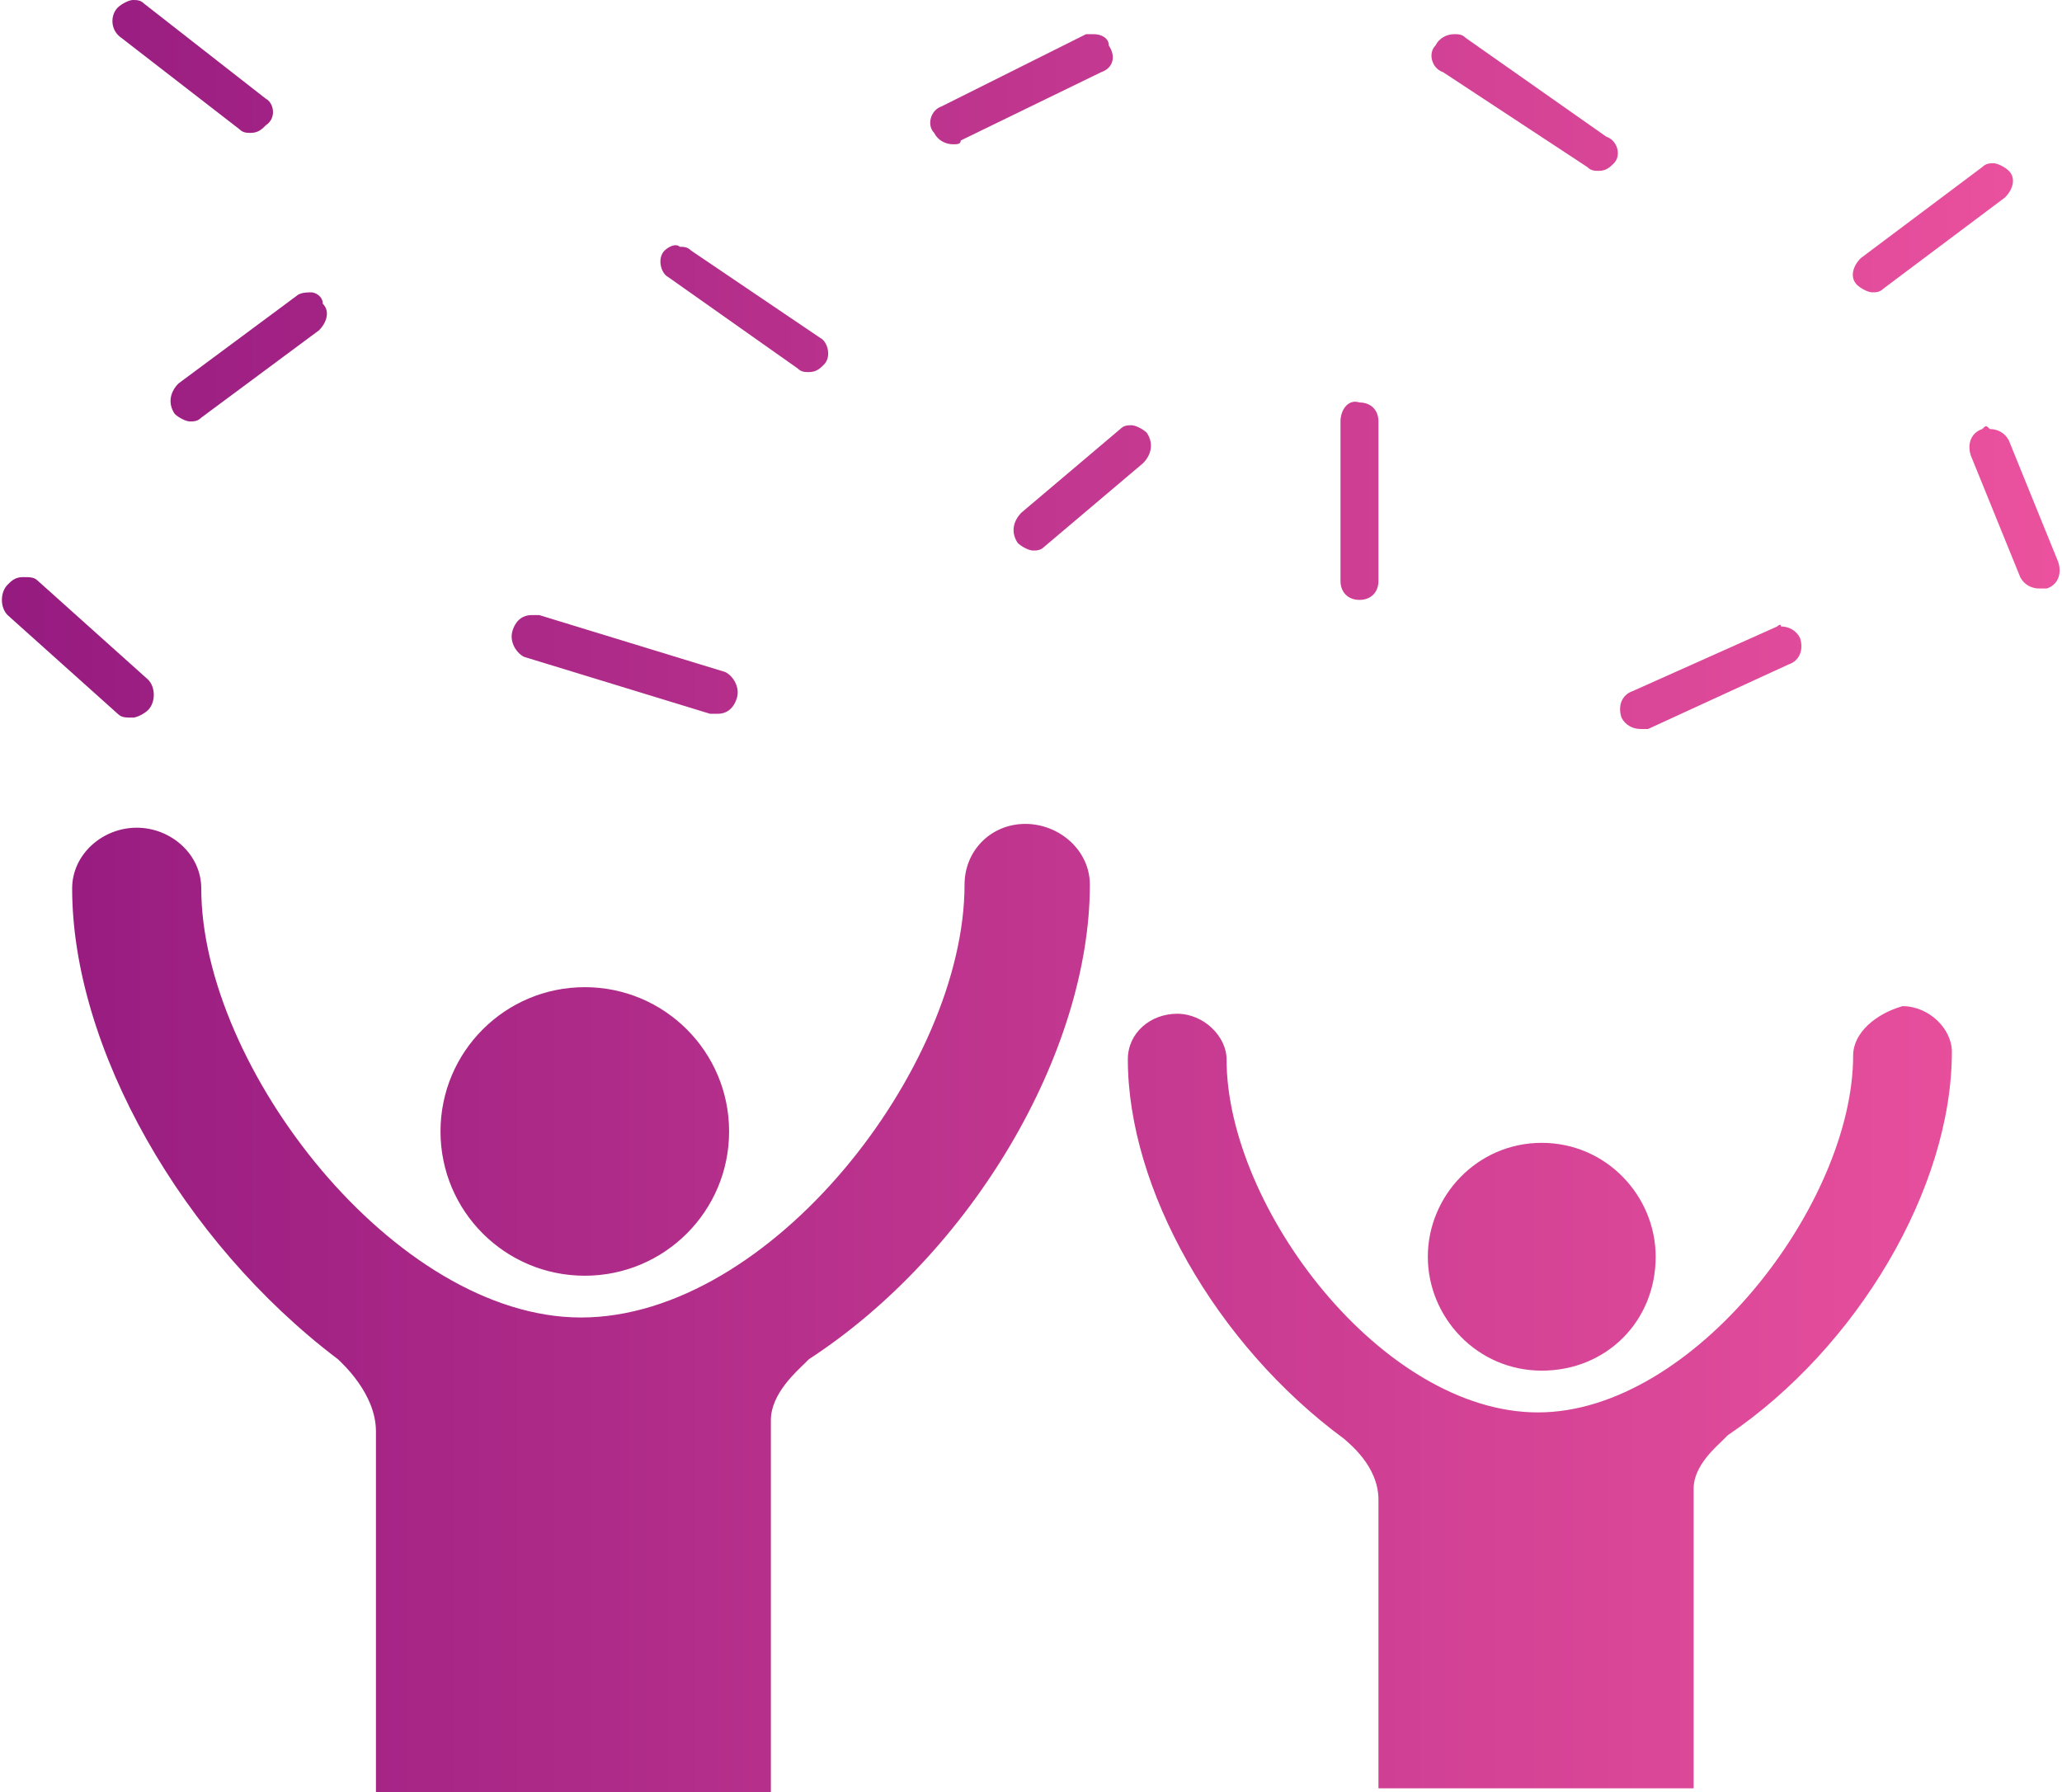 <?xml version="1.0" encoding="UTF-8"?> <!-- Generator: Adobe Illustrator 23.0.3, SVG Export Plug-In . SVG Version: 6.00 Build 0) --> <svg xmlns="http://www.w3.org/2000/svg" xmlns:xlink="http://www.w3.org/1999/xlink" id="Слой_1" x="0px" y="0px" viewBox="0 0 54.3 47.2" style="enable-background:new 0 0 54.3 47.2;" xml:space="preserve"> <style type="text/css"> .st0{clip-path:url(#SVGID_2_);fill:url(#SVGID_3_);} </style> <g> <defs> <path id="SVGID_1_" d="M37.6,33.1c0,1.6,1.3,3,3,3s3-1.3,3-3c0-1.6-1.3-3-3-3S37.6,31.5,37.6,33.1 M48.8,27.8 c0,3.9-4.2,9.4-8.3,9.4c-4.1,0-8.2-5.4-8.2-9.3c0-0.6-0.6-1.2-1.3-1.2c-0.7,0-1.3,0.5-1.3,1.2c0,3.4,2.3,7.5,5.7,10 c0.1,0.1,0.9,0.7,0.9,1.6v7.6h8.3v-7.9c0-0.6,0.6-1.1,0.8-1.3c0,0,0,0,0.1-0.1c3.4-2.3,5.9-6.5,5.9-10.1c0-0.6-0.6-1.2-1.3-1.2 C49.4,26.7,48.8,27.2,48.8,27.8 M11.6,29.8c0,2.1,1.7,3.8,3.8,3.8c2.1,0,3.8-1.7,3.8-3.8c0-2.1-1.7-3.8-3.8-3.8 C13.3,26,11.6,27.7,11.6,29.8 M25.4,23.3c0,4.8-5.1,11.4-10.1,11.4c-4.9,0-10-6.6-10-11.3c0-0.9-0.8-1.6-1.7-1.6 c-0.9,0-1.7,0.7-1.7,1.6c0,4.2,2.9,9.3,7,12.4c0.1,0.1,1,0.9,1,1.9v9.5h10.4v-9.8c0-0.7,0.7-1.3,0.9-1.5c0,0,0,0,0.1-0.1 c4.3-2.8,7.4-8.1,7.4-12.5c0-0.9-0.8-1.6-1.7-1.6C26.1,21.7,25.4,22.4,25.4,23.3 M46.8,16.5L43,18.2c-0.3,0.1-0.4,0.4-0.3,0.7 c0.1,0.2,0.3,0.3,0.5,0.3c0.1,0,0.2,0,0.2,0l3.7-1.7c0.3-0.1,0.4-0.4,0.3-0.7c-0.1-0.2-0.3-0.3-0.5-0.3 C46.9,16.4,46.8,16.5,46.8,16.5 M13.5,16.6c-0.1,0.3,0.1,0.6,0.3,0.7l4.9,1.5c0.1,0,0.1,0,0.2,0c0.2,0,0.4-0.1,0.5-0.4 c0.1-0.3-0.1-0.6-0.3-0.7l-4.9-1.5c-0.1,0-0.1,0-0.2,0C13.8,16.2,13.6,16.3,13.5,16.6 M0.2,15.4c-0.2,0.2-0.2,0.6,0,0.8l2.9,2.6 c0.1,0.1,0.2,0.1,0.4,0.1c0.1,0,0.3-0.1,0.4-0.2c0.2-0.2,0.2-0.6,0-0.8L1,15.3c-0.1-0.1-0.2-0.1-0.4-0.1 C0.4,15.2,0.3,15.3,0.2,15.4 M52.2,11.3c-0.3,0.1-0.4,0.4-0.3,0.7l1.3,3.2c0.1,0.2,0.3,0.3,0.5,0.3c0.1,0,0.1,0,0.2,0 c0.3-0.1,0.4-0.4,0.3-0.7l-1.3-3.2c-0.1-0.2-0.3-0.3-0.5-0.3C52.3,11.2,52.3,11.2,52.2,11.3 M29.5,11.3l-2.6,2.2 c-0.2,0.2-0.3,0.5-0.1,0.8c0.1,0.1,0.3,0.2,0.4,0.2c0.1,0,0.2,0,0.3-0.1l2.6-2.2c0.2-0.2,0.3-0.5,0.1-0.8 c-0.1-0.1-0.3-0.2-0.4-0.2C29.7,11.2,29.6,11.2,29.5,11.3 M35.3,11.1v4.2c0,0.3,0.2,0.5,0.5,0.5c0.3,0,0.5-0.2,0.5-0.5v-4.2 c0-0.3-0.2-0.5-0.5-0.5C35.5,10.5,35.3,10.8,35.3,11.1 M7.8,7.8l-3.1,2.3c-0.2,0.2-0.3,0.5-0.1,0.8c0.1,0.1,0.3,0.2,0.4,0.2 c0.1,0,0.2,0,0.3-0.1l3.1-2.3c0.2-0.2,0.3-0.5,0.1-0.7C8.5,7.8,8.3,7.7,8.2,7.7C8.1,7.7,7.9,7.7,7.8,7.8 M17.5,6.6 c-0.2,0.2-0.1,0.6,0.1,0.7L21,9.7c0.1,0.1,0.2,0.1,0.3,0.1c0.2,0,0.3-0.1,0.4-0.2c0.2-0.2,0.1-0.6-0.1-0.7l-3.4-2.3 c-0.1-0.1-0.2-0.1-0.3-0.1C17.8,6.4,17.6,6.5,17.5,6.6 M52.2,4.4L49,6.8c-0.2,0.2-0.3,0.5-0.1,0.7c0.1,0.1,0.3,0.2,0.4,0.2 c0.1,0,0.2,0,0.3-0.1l3.2-2.4c0.2-0.2,0.3-0.5,0.1-0.7c-0.1-0.1-0.3-0.2-0.4-0.2C52.4,4.3,52.3,4.3,52.2,4.4 M37.8,1.2 c-0.2,0.2-0.1,0.6,0.2,0.7l3.8,2.5c0.1,0.1,0.2,0.1,0.3,0.1c0.2,0,0.3-0.1,0.4-0.2c0.2-0.2,0.1-0.6-0.2-0.7L38.6,1 c-0.1-0.1-0.2-0.1-0.3-0.1C38.1,0.9,37.9,1,37.8,1.2 M28.6,0.9l-3.8,1.9c-0.3,0.1-0.4,0.5-0.2,0.7c0.1,0.2,0.3,0.3,0.5,0.3 c0.1,0,0.2,0,0.2-0.1L29,1.9c0.3-0.1,0.4-0.4,0.2-0.7C29.2,1,29,0.9,28.8,0.9C28.7,0.9,28.6,0.9,28.6,0.9 M3.1,0.2 C2.9,0.4,2.9,0.8,3.2,1l3.1,2.4c0.1,0.1,0.2,0.1,0.3,0.1c0.2,0,0.3-0.1,0.4-0.2C7.3,3.1,7.2,2.7,7,2.6L3.8,0.1C3.7,0,3.6,0,3.5,0 C3.4,0,3.2,0.1,3.1,0.2"></path> </defs> <clipPath id="SVGID_2_"> <use xlink:href="#SVGID_1_" style="overflow:visible;"></use> </clipPath> <linearGradient id="SVGID_3_" gradientUnits="userSpaceOnUse" x1="-1461.619" y1="494.41" x2="-1460.619" y2="494.41" gradientTransform="matrix(54.172 0 0 -54.172 79179.508 26806.955)"> <stop offset="0" style="stop-color:#961B80"></stop> <stop offset="2.624200e-03" style="stop-color:#961B80"></stop> <stop offset="0.999" style="stop-color:#EC529E"></stop> <stop offset="1" style="stop-color:#EC529E"></stop> </linearGradient> <rect class="st0" width="54.3" height="47.2"></rect> </g> </svg> 